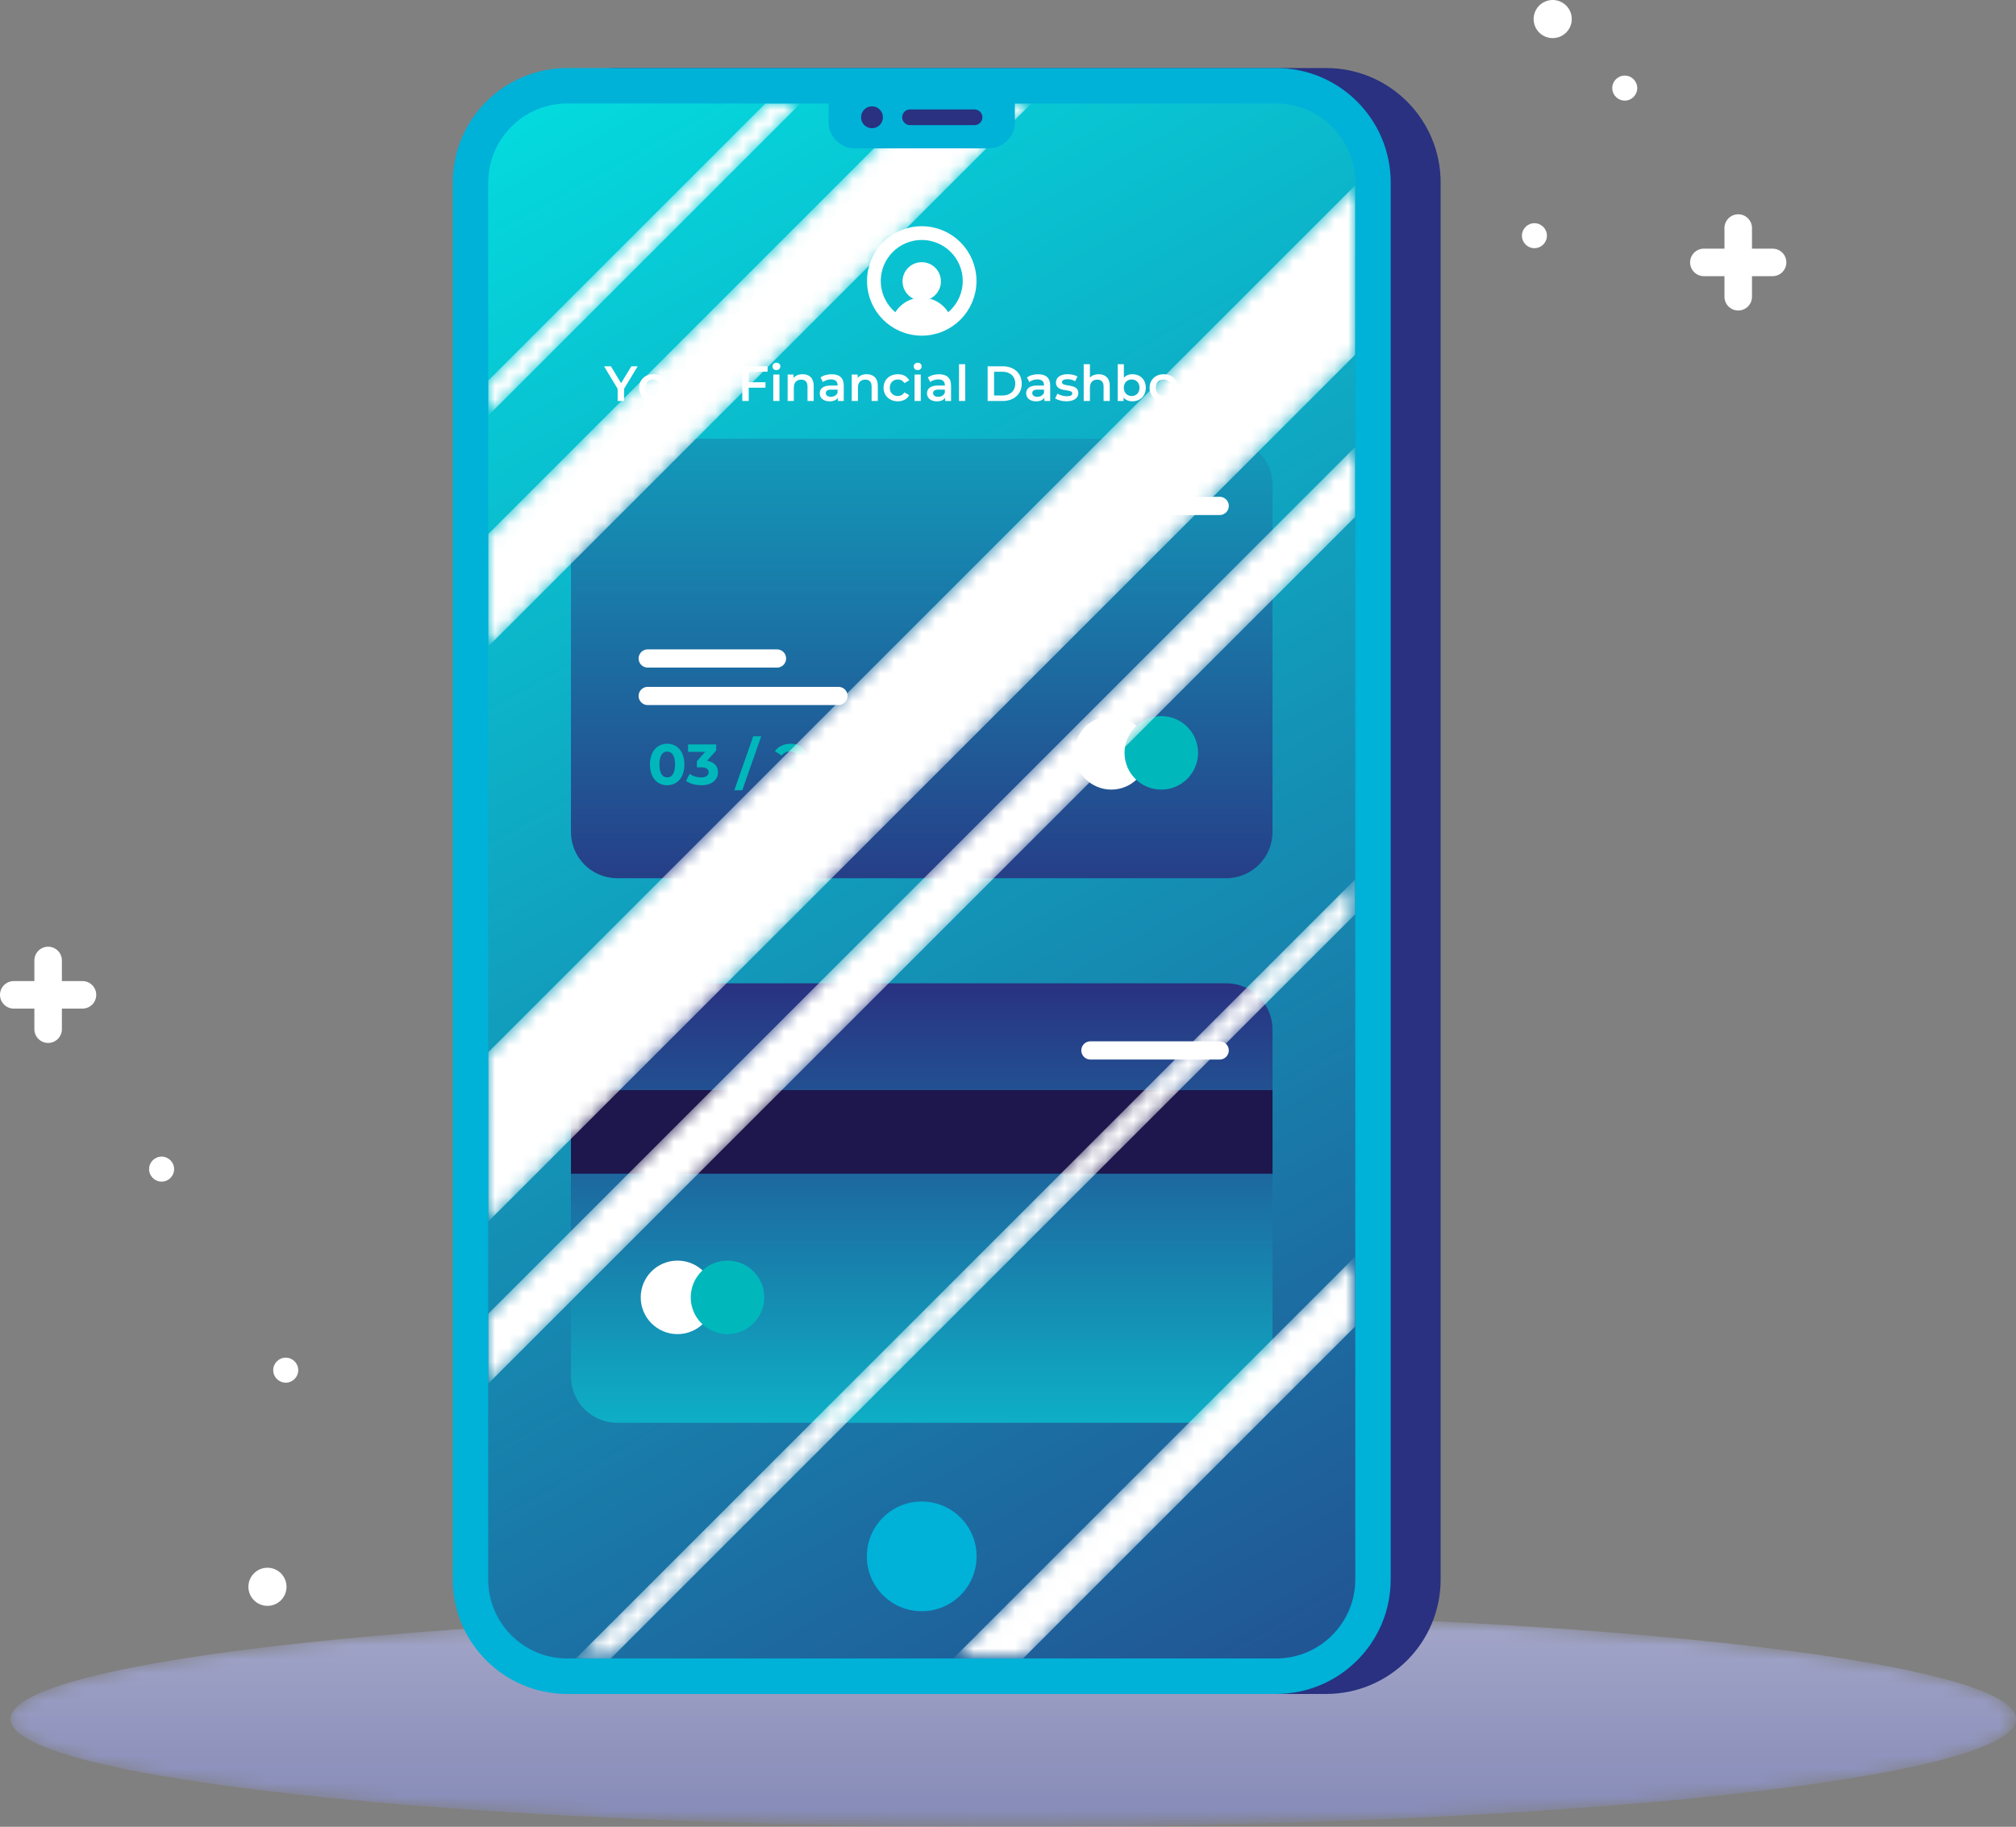 <?xml version="1.0" encoding="utf-8"?>
<!-- Generator: Adobe Illustrator 16.0.0, SVG Export Plug-In . SVG Version: 6.00 Build 0)  -->
<!DOCTYPE svg PUBLIC "-//W3C//DTD SVG 1.1//EN" "http://www.w3.org/Graphics/SVG/1.1/DTD/svg11.dtd">
<svg version="1.1" id="Layer_1" xmlns="http://www.w3.org/2000/svg" xmlns:xlink="http://www.w3.org/1999/xlink" x="0px" y="0px"
	 width="146.521px" height="132.79px" viewBox="0 0 146.521 132.79" enable-background="new 0 0 146.521 132.79"
	 xml:space="preserve">
<rect x="0" y="0" width="146.521" height="132.79" fill="#808080" stroke="none"/>
<g>
	<g>
		<g>
			<defs>
				<rect id="SVGID_1_" x="0.762" y="117.123" width="145.759" height="15.668"/>
			</defs>
			<clipPath id="SVGID_2_">
				<use xlink:href="#SVGID_1_"  overflow="visible"/>
			</clipPath>
			<g clip-path="url(#SVGID_2_)">
				<defs>
					<path id="SVGID_3_" d="M146.521,124.957c0,4.326-32.629,7.834-72.879,7.834c-40.251,0-72.88-3.508-72.88-7.834
						s32.629-7.834,72.88-7.834C113.892,117.123,146.521,120.631,146.521,124.957"/>
				</defs>
				<clipPath id="SVGID_4_">
					<use xlink:href="#SVGID_3_"  overflow="visible"/>
				</clipPath>
				<defs>
					<filter id="Adobe_OpacityMaskFilter" filterUnits="userSpaceOnUse" x="0.762" y="117.123" width="145.76" height="15.667">
						<feColorMatrix  type="matrix" values="1 0 0 0 0  0 1 0 0 0  0 0 1 0 0  0 0 0 1 0"/>
					</filter>
				</defs>
				<mask maskUnits="userSpaceOnUse" x="0.762" y="117.123" width="145.76" height="15.667" id="SVGID_5_">
					<g filter="url(#Adobe_OpacityMaskFilter)">
						
							<linearGradient id="SVGID_6_" gradientUnits="userSpaceOnUse" x1="-465.093" y1="316.433" x2="-464.613" y2="316.433" gradientTransform="matrix(0 241.827 241.827 0 -76448.141 112538.281)">
							<stop  offset="0" style="stop-color:#000000"/>
							<stop  offset="0.011" style="stop-color:#000000"/>
							<stop  offset="1" style="stop-color:#FFFFFF"/>
						</linearGradient>
						<rect x="0.762" y="117.123" clip-path="url(#SVGID_4_)" fill="url(#SVGID_6_)" width="145.759" height="15.668"/>
					</g>
				</mask>
				
					<linearGradient id="SVGID_7_" gradientUnits="userSpaceOnUse" x1="-465.093" y1="316.433" x2="-464.613" y2="316.433" gradientTransform="matrix(0 241.827 241.827 0 -76448.266 112538.281)">
					<stop  offset="0" style="stop-color:#FFFFFF"/>
					<stop  offset="0.011" style="stop-color:#FFFFFF"/>
					<stop  offset="1" style="stop-color:#293180"/>
				</linearGradient>
				
					<rect x="0.762" y="117.123" clip-path="url(#SVGID_4_)" mask="url(#SVGID_5_)" fill="url(#SVGID_7_)" width="145.759" height="15.668"/>
			</g>
		</g>
	</g>
	<path fill="#293180" d="M96.38,123.135H44.861c-4.599,0-8.326-3.729-8.326-8.326V13.271c0-4.598,3.728-8.325,8.326-8.325H96.38
		c4.598,0,8.324,3.728,8.324,8.325v101.537C104.704,119.406,100.978,123.135,96.38,123.135"/>
	<path fill="#00B1D8" d="M92.749,123.135H41.23c-4.599,0-8.327-3.729-8.327-8.326V13.271c0-4.598,3.729-8.325,8.327-8.325h51.519
		c4.598,0,8.326,3.728,8.326,8.325v101.537C101.075,119.406,97.347,123.135,92.749,123.135"/>
	<g>
		<defs>
			<path id="SVGID_8_" d="M41.23,7.52c-3.172,0-5.749,2.581-5.749,5.751v101.536c0,3.174,2.577,5.748,5.749,5.748h51.521
				c3.168,0,5.75-2.574,5.75-5.748V13.271c0-3.17-2.582-5.751-5.75-5.751H41.23z"/>
		</defs>
		<clipPath id="SVGID_9_">
			<use xlink:href="#SVGID_8_"  overflow="visible"/>
		</clipPath>
		
			<linearGradient id="SVGID_10_" gradientUnits="userSpaceOnUse" x1="-464.65" y1="316.325" x2="-464.171" y2="316.325" gradientTransform="matrix(-194.489 -328.995 -328.995 194.489 13818.812 -214237.875)">
			<stop  offset="0" style="stop-color:#293180"/>
			<stop  offset="0.013" style="stop-color:#293180"/>
			<stop  offset="1" style="stop-color:#00ECE8"/>
		</linearGradient>
		<polygon clip-path="url(#SVGID_9_)" fill="url(#SVGID_10_)" points="51.803,148.164 -14.036,36.793 82.181,-20.088 
			148.019,91.283 		"/>
	</g>
	<g>
		<defs>
			<path id="SVGID_11_" d="M44.861,71.477c-1.858,0-3.365,1.504-3.365,3.363v25.219c0,1.857,1.507,3.365,3.365,3.365h44.261
				c1.857,0,3.363-1.508,3.363-3.365V74.84c0-1.859-1.506-3.363-3.363-3.363H44.861z"/>
		</defs>
		<clipPath id="SVGID_12_">
			<use xlink:href="#SVGID_11_"  overflow="visible"/>
		</clipPath>
		
			<linearGradient id="SVGID_13_" gradientUnits="userSpaceOnUse" x1="-465.293" y1="316.552" x2="-464.814" y2="316.552" gradientTransform="matrix(0 102.175 102.175 0 -32276.66 47611.57)">
			<stop  offset="0" style="stop-color:#293180"/>
			<stop  offset="0.013" style="stop-color:#293180"/>
			<stop  offset="1" style="stop-color:#00ECE8"/>
		</linearGradient>
		<rect x="41.496" y="71.477" clip-path="url(#SVGID_12_)" fill="url(#SVGID_13_)" width="50.989" height="31.947"/>
	</g>
	
		<line fill="none" stroke="#FFFFFF" stroke-width="1.323" stroke-linecap="round" stroke-miterlimit="10" x1="88.646" y1="76.357" x2="79.249" y2="76.357"/>
	<rect x="41.496" y="79.242" fill="#1D174D" width="50.989" height="6.076"/>
	<path fill="#FFFFFF" d="M51.911,94.307c0,1.473-1.194,2.672-2.671,2.672s-2.673-1.199-2.673-2.672c0-1.477,1.196-2.672,2.673-2.672
		S51.911,92.83,51.911,94.307"/>
	<path fill="#00B8BB" d="M55.545,94.307c0,1.473-1.195,2.672-2.673,2.672c-1.474,0-2.67-1.199-2.67-2.672
		c0-1.477,1.196-2.672,2.67-2.672C54.35,91.635,55.545,92.83,55.545,94.307"/>
	<g>
		<defs>
			<path id="SVGID_14_" d="M44.861,31.894c-1.858,0-3.365,1.505-3.365,3.363v25.221c0,1.856,1.507,3.362,3.365,3.362h44.261
				c1.857,0,3.363-1.506,3.363-3.362V35.257c0-1.858-1.506-3.363-3.363-3.363H44.861z"/>
		</defs>
		<clipPath id="SVGID_15_">
			<use xlink:href="#SVGID_14_"  overflow="visible"/>
		</clipPath>
		
			<linearGradient id="SVGID_16_" gradientUnits="userSpaceOnUse" x1="-464.749" y1="316.278" x2="-464.271" y2="316.278" gradientTransform="matrix(-1.603 -135.832 -135.832 1.603 42282.961 -63565.98)">
			<stop  offset="0" style="stop-color:#293180"/>
			<stop  offset="0.013" style="stop-color:#293180"/>
			<stop  offset="1" style="stop-color:#00ECE8"/>
		</linearGradient>
		<polygon clip-path="url(#SVGID_15_)" fill="url(#SVGID_16_)" points="41.504,64.441 41.12,31.897 92.479,31.292 92.862,63.838 		
			"/>
	</g>
	
		<line fill="none" stroke="#FFFFFF" stroke-width="1.323" stroke-linecap="round" stroke-miterlimit="10" x1="88.646" y1="36.776" x2="79.249" y2="36.776"/>
	
		<line fill="none" stroke="#FFFFFF" stroke-width="1.323" stroke-linecap="round" stroke-miterlimit="10" x1="56.472" y1="47.866" x2="47.075" y2="47.866"/>
	
		<line fill="none" stroke="#FFFFFF" stroke-width="1.323" stroke-linecap="round" stroke-miterlimit="10" x1="60.94" y1="50.59" x2="47.075" y2="50.59"/>
	<path fill="#FFFFFF" d="M83.44,54.725c0,1.475-1.195,2.671-2.672,2.671s-2.672-1.196-2.672-2.671c0-1.478,1.195-2.672,2.672-2.672
		S83.44,53.247,83.44,54.725"/>
	<path fill="#00B8BB" d="M87.073,54.725c0,1.475-1.195,2.671-2.674,2.671c-1.475,0-2.668-1.196-2.668-2.671
		c0-1.478,1.193-2.672,2.668-2.672C85.878,52.053,87.073,53.247,87.073,54.725"/>
	<g>
		<path fill="#00B8BB" d="M47.24,55.571c0-0.962,0.533-1.508,1.25-1.508c0.721,0,1.25,0.546,1.25,1.508s-0.529,1.508-1.25,1.508
			C47.773,57.079,47.24,56.533,47.24,55.571z M49.061,55.571c0-0.662-0.232-0.938-0.57-0.938c-0.333,0-0.566,0.275-0.566,0.938
			s0.233,0.938,0.566,0.938C48.828,56.509,49.061,56.233,49.061,55.571z"/>
		<path fill="#00B8BB" d="M52.183,56.138c0,0.491-0.379,0.941-1.208,0.941c-0.408,0-0.829-0.112-1.112-0.313l0.262-0.517
			c0.222,0.167,0.529,0.263,0.834,0.263c0.337,0,0.545-0.138,0.545-0.375c0-0.221-0.162-0.358-0.545-0.358h-0.309v-0.445l0.6-0.679
			h-1.241v-0.542h2.041v0.438l-0.658,0.75C51.916,55.384,52.183,55.709,52.183,56.138z"/>
		<path fill="#00B8BB" d="M54.744,53.521h0.579l-1.375,3.925h-0.579L54.744,53.521z"/>
		<path fill="#00B8BB" d="M58.656,56.479v0.55h-2.203v-0.438l1.124-1.063c0.259-0.245,0.305-0.396,0.305-0.537
			c0-0.229-0.158-0.362-0.467-0.362c-0.25,0-0.462,0.096-0.604,0.292l-0.492-0.317c0.226-0.329,0.634-0.541,1.158-0.541
			c0.65,0,1.083,0.333,1.083,0.862c0,0.283-0.079,0.541-0.487,0.921l-0.671,0.633H58.656z"/>
		<path fill="#00B8BB" d="M61.087,56.138c0,0.491-0.379,0.941-1.208,0.941c-0.408,0-0.829-0.112-1.112-0.313l0.262-0.517
			c0.222,0.167,0.529,0.263,0.834,0.263c0.337,0,0.545-0.138,0.545-0.375c0-0.221-0.162-0.358-0.545-0.358h-0.309v-0.445l0.6-0.679
			h-1.241v-0.542h2.041v0.438l-0.658,0.75C60.82,55.384,61.087,55.709,61.087,56.138z"/>
	</g>
	<g>
		<path fill="#FFFFFF" d="M45.359,28.257v0.89h-0.468v-0.882l-0.99-1.639h0.5l0.738,1.228l0.746-1.228h0.461L45.359,28.257z"/>
		<path fill="#FFFFFF" d="M46.454,28.185c0-0.576,0.433-0.982,1.022-0.982c0.599,0,1.026,0.406,1.026,0.982
			s-0.428,0.987-1.026,0.987C46.887,29.172,46.454,28.761,46.454,28.185z M48.05,28.185c0-0.367-0.245-0.601-0.573-0.601
			c-0.323,0-0.568,0.233-0.568,0.601c0,0.368,0.245,0.602,0.568,0.602C47.805,28.786,48.05,28.553,48.05,28.185z"/>
		<path fill="#FFFFFF" d="M50.801,27.224v1.923h-0.429v-0.245c-0.145,0.177-0.371,0.271-0.619,0.271
			c-0.493,0-0.828-0.271-0.828-0.85v-1.099h0.45v1.037c0,0.35,0.165,0.515,0.45,0.515c0.313,0,0.525-0.194,0.525-0.58v-0.972H50.801
			z"/>
		<path fill="#FFFFFF" d="M52.508,27.202v0.429c-0.04-0.008-0.072-0.012-0.104-0.012c-0.342,0-0.559,0.202-0.559,0.595v0.933h-0.45
			v-1.923h0.429v0.28C51.953,27.303,52.188,27.202,52.508,27.202z"/>
		<path fill="#FFFFFF" d="M54.416,27.019v0.767h1.217v0.396h-1.217v0.965h-0.468v-2.521h1.84v0.393H54.416z"/>
		<path fill="#FFFFFF" d="M56.141,26.637c0-0.151,0.122-0.271,0.288-0.271c0.165,0,0.288,0.112,0.288,0.26
			c0,0.158-0.119,0.28-0.288,0.28C56.263,26.906,56.141,26.788,56.141,26.637z M56.201,27.224h0.45v1.923h-0.45V27.224z"/>
		<path fill="#FFFFFF" d="M59.139,28.045v1.102h-0.45v-1.044c0-0.343-0.169-0.508-0.457-0.508c-0.32,0-0.537,0.194-0.537,0.579
			v0.973h-0.45v-1.923h0.429v0.248c0.147-0.176,0.382-0.27,0.663-0.27C58.797,27.202,59.139,27.465,59.139,28.045z"/>
		<path fill="#FFFFFF" d="M61.324,28.02v1.127h-0.425v-0.234c-0.108,0.166-0.317,0.26-0.605,0.26c-0.439,0-0.717-0.241-0.717-0.576
			c0-0.32,0.217-0.572,0.8-0.572h0.497v-0.029c0-0.263-0.158-0.418-0.479-0.418c-0.216,0-0.439,0.072-0.583,0.191l-0.177-0.328
			c0.205-0.158,0.505-0.237,0.814-0.237C61.003,27.202,61.324,27.465,61.324,28.02z M60.874,28.545v-0.223h-0.465
			c-0.306,0-0.389,0.115-0.389,0.255c0,0.162,0.137,0.267,0.367,0.267C60.607,28.844,60.798,28.743,60.874,28.545z"/>
		<path fill="#FFFFFF" d="M63.798,28.045v1.102h-0.45v-1.044c0-0.343-0.169-0.508-0.457-0.508c-0.32,0-0.537,0.194-0.537,0.579
			v0.973h-0.45v-1.923h0.429v0.248c0.147-0.176,0.382-0.27,0.663-0.27C63.456,27.202,63.798,27.465,63.798,28.045z"/>
		<path fill="#FFFFFF" d="M64.216,28.185c0-0.576,0.433-0.982,1.041-0.982c0.374,0,0.673,0.154,0.821,0.446l-0.346,0.201
			c-0.115-0.184-0.288-0.266-0.479-0.266c-0.331,0-0.583,0.23-0.583,0.601c0,0.375,0.252,0.602,0.583,0.602
			c0.191,0,0.364-0.083,0.479-0.267l0.346,0.202c-0.148,0.288-0.447,0.45-0.821,0.45C64.648,29.172,64.216,28.761,64.216,28.185z"/>
		<path fill="#FFFFFF" d="M66.408,26.637c0-0.151,0.122-0.271,0.288-0.271c0.165,0,0.288,0.112,0.288,0.26
			c0,0.158-0.119,0.28-0.288,0.28C66.53,26.906,66.408,26.788,66.408,26.637z M66.469,27.224h0.45v1.923h-0.45V27.224z"/>
		<path fill="#FFFFFF" d="M69.121,28.02v1.127h-0.425v-0.234c-0.108,0.166-0.317,0.26-0.605,0.26c-0.439,0-0.717-0.241-0.717-0.576
			c0-0.32,0.217-0.572,0.8-0.572h0.497v-0.029c0-0.263-0.158-0.418-0.479-0.418c-0.216,0-0.439,0.072-0.583,0.191l-0.177-0.328
			c0.205-0.158,0.505-0.237,0.814-0.237C68.8,27.202,69.121,27.465,69.121,28.02z M68.671,28.545v-0.223h-0.465
			c-0.306,0-0.389,0.115-0.389,0.255c0,0.162,0.137,0.267,0.367,0.267C68.404,28.844,68.595,28.743,68.671,28.545z"/>
		<path fill="#FFFFFF" d="M69.7,26.475h0.45v2.672H69.7V26.475z"/>
		<path fill="#FFFFFF" d="M71.781,26.626h1.102c0.817,0,1.376,0.504,1.376,1.26c0,0.757-0.559,1.261-1.376,1.261h-1.102V26.626z
			 M72.861,28.75c0.562,0,0.927-0.342,0.927-0.864c0-0.521-0.365-0.864-0.927-0.864h-0.612v1.729H72.861z"/>
		<path fill="#FFFFFF" d="M76.327,28.02v1.127h-0.424v-0.234c-0.109,0.166-0.318,0.26-0.605,0.26c-0.439,0-0.717-0.241-0.717-0.576
			c0-0.32,0.215-0.572,0.799-0.572h0.498v-0.029c0-0.263-0.16-0.418-0.48-0.418c-0.215,0-0.439,0.072-0.582,0.191l-0.178-0.328
			c0.205-0.158,0.504-0.237,0.814-0.237C76.007,27.202,76.327,27.465,76.327,28.02z M75.878,28.545v-0.223h-0.465
			c-0.307,0-0.389,0.115-0.389,0.255c0,0.162,0.137,0.267,0.367,0.267C75.61,28.844,75.802,28.743,75.878,28.545z"/>
		<path fill="#FFFFFF" d="M76.687,28.956l0.172-0.343c0.17,0.112,0.43,0.191,0.67,0.191c0.285,0,0.404-0.079,0.404-0.213
			c0-0.367-1.189-0.021-1.189-0.788c0-0.364,0.328-0.602,0.848-0.602c0.256,0,0.547,0.061,0.719,0.165l-0.172,0.343
			c-0.184-0.108-0.367-0.145-0.551-0.145c-0.273,0-0.404,0.09-0.404,0.216c0,0.39,1.189,0.044,1.189,0.796
			c0,0.36-0.332,0.595-0.871,0.595C77.181,29.172,76.858,29.078,76.687,28.956z"/>
		<path fill="#FFFFFF" d="M80.657,28.045v1.102h-0.449v-1.044c0-0.343-0.17-0.508-0.457-0.508c-0.32,0-0.537,0.194-0.537,0.579
			v0.973h-0.451v-2.672h0.451v0.973c0.146-0.159,0.375-0.245,0.641-0.245C80.315,27.202,80.657,27.465,80.657,28.045z"/>
		<path fill="#FFFFFF" d="M83.276,28.185c0,0.599-0.414,0.987-0.977,0.987c-0.262,0-0.486-0.09-0.637-0.273v0.248h-0.43v-2.672
			h0.451v0.983c0.154-0.173,0.371-0.256,0.615-0.256C82.862,27.202,83.276,27.587,83.276,28.185z M82.819,28.185
			c0-0.367-0.246-0.601-0.57-0.601s-0.572,0.233-0.572,0.601c0,0.368,0.248,0.602,0.572,0.602S82.819,28.553,82.819,28.185z"/>
		<path fill="#FFFFFF" d="M83.55,28.185c0-0.576,0.432-0.982,1.021-0.982c0.598,0,1.027,0.406,1.027,0.982s-0.43,0.987-1.027,0.987
			C83.981,29.172,83.55,28.761,83.55,28.185z M85.146,28.185c0-0.367-0.246-0.601-0.574-0.601c-0.324,0-0.568,0.233-0.568,0.601
			c0,0.368,0.244,0.602,0.568,0.602C84.899,28.786,85.146,28.553,85.146,28.185z"/>
		<path fill="#FFFFFF" d="M87.644,28.02v1.127H87.22v-0.234c-0.109,0.166-0.318,0.26-0.605,0.26c-0.439,0-0.717-0.241-0.717-0.576
			c0-0.32,0.215-0.572,0.799-0.572h0.498v-0.029c0-0.263-0.16-0.418-0.48-0.418c-0.215,0-0.439,0.072-0.582,0.191l-0.178-0.328
			c0.205-0.158,0.504-0.237,0.814-0.237C87.323,27.202,87.644,27.465,87.644,28.02z M87.194,28.545v-0.223h-0.465
			c-0.307,0-0.389,0.115-0.389,0.255c0,0.162,0.137,0.267,0.367,0.267C86.927,28.844,87.118,28.743,87.194,28.545z"/>
		<path fill="#FFFFFF" d="M89.337,27.202v0.429c-0.041-0.008-0.072-0.012-0.105-0.012c-0.342,0-0.559,0.202-0.559,0.595v0.933
			h-0.449v-1.923h0.428v0.28C88.782,27.303,89.017,27.202,89.337,27.202z"/>
		<path fill="#FFFFFF" d="M91.622,26.475v2.672h-0.434v-0.248c-0.15,0.184-0.373,0.273-0.637,0.273
			c-0.559,0-0.973-0.389-0.973-0.987c0-0.598,0.414-0.982,0.973-0.982c0.248,0,0.469,0.083,0.619,0.259v-0.986H91.622z
			 M91.179,28.185c0-0.367-0.248-0.601-0.572-0.601s-0.572,0.233-0.572,0.601c0,0.368,0.248,0.602,0.572,0.602
			S91.179,28.553,91.179,28.185z"/>
	</g>
	<g>
		<g>
			<defs>
				<rect id="SVGID_17_" x="35.482" y="13.467" width="63.019" height="75.334"/>
			</defs>
			<clipPath id="SVGID_18_">
				<use xlink:href="#SVGID_17_"  overflow="visible"/>
			</clipPath>
			<g clip-path="url(#SVGID_18_)">
				<defs>
					<polygon id="SVGID_19_" points="98.501,13.466 98.501,25.779 35.481,88.801 35.481,76.492 					"/>
				</defs>
				<clipPath id="SVGID_20_">
					<use xlink:href="#SVGID_19_"  overflow="visible"/>
				</clipPath>
				<defs>
					<filter id="Adobe_OpacityMaskFilter_1_" filterUnits="userSpaceOnUse" x="35.481" y="13.466" width="63.021" height="75.334">
						<feColorMatrix  type="matrix" values="1 0 0 0 0  0 1 0 0 0  0 0 1 0 0  0 0 0 1 0"/>
					</filter>
				</defs>
				<mask maskUnits="userSpaceOnUse" x="35.481" y="13.466" width="63.021" height="75.334" id="SVGID_21_">
					<g filter="url(#Adobe_OpacityMaskFilter_1_)">
						
							<linearGradient id="SVGID_22_" gradientUnits="userSpaceOnUse" x1="-464.828" y1="316.429" x2="-464.349" y2="316.429" gradientTransform="matrix(350.455 0 0 -350.455 162935.203 110945.266)">
							<stop  offset="0" style="stop-color:#000000"/>
							<stop  offset="0.013" style="stop-color:#000000"/>
							<stop  offset="1" style="stop-color:#FFFFFF"/>
						</linearGradient>
						<rect x="35.481" y="13.466" clip-path="url(#SVGID_20_)" fill="url(#SVGID_22_)" width="63.02" height="75.333"/>
					</g>
				</mask>
				
					<linearGradient id="SVGID_23_" gradientUnits="userSpaceOnUse" x1="-464.828" y1="316.429" x2="-464.349" y2="316.429" gradientTransform="matrix(350.455 0 0 -350.455 162935.203 110945.266)">
					<stop  offset="0" style="stop-color:#FFFFFF"/>
					<stop  offset="0.013" style="stop-color:#FFFFFF"/>
					<stop  offset="1" style="stop-color:#FFFFFF"/>
				</linearGradient>
				
					<rect x="35.481" y="13.466" clip-path="url(#SVGID_20_)" mask="url(#SVGID_21_)" fill="url(#SVGID_23_)" width="63.02" height="75.335"/>
			</g>
		</g>
	</g>
	<g>
		<g>
			<defs>
				<rect id="SVGID_24_" x="35.482" y="7.52" width="39.474" height="39.48"/>
			</defs>
			<clipPath id="SVGID_25_">
				<use xlink:href="#SVGID_24_"  overflow="visible"/>
			</clipPath>
			<g clip-path="url(#SVGID_25_)">
				<defs>
					<polygon id="SVGID_26_" points="74.956,7.52 35.481,47 35.481,38.825 66.785,7.52 					"/>
				</defs>
				<clipPath id="SVGID_27_">
					<use xlink:href="#SVGID_26_"  overflow="visible"/>
				</clipPath>
				<defs>
					<filter id="Adobe_OpacityMaskFilter_2_" filterUnits="userSpaceOnUse" x="35.481" y="7.52" width="39.475" height="39.48">
						<feColorMatrix  type="matrix" values="1 0 0 0 0  0 1 0 0 0  0 0 1 0 0  0 0 0 1 0"/>
					</filter>
				</defs>
				<mask maskUnits="userSpaceOnUse" x="35.481" y="7.52" width="39.475" height="39.48" id="SVGID_28_">
					<g filter="url(#Adobe_OpacityMaskFilter_2_)">
						
							<linearGradient id="SVGID_29_" gradientUnits="userSpaceOnUse" x1="-464.829" y1="316.353" x2="-464.35" y2="316.353" gradientTransform="matrix(350.455 0 0 -350.455 162935.719 110895.273)">
							<stop  offset="0" style="stop-color:#000000"/>
							<stop  offset="0.013" style="stop-color:#000000"/>
							<stop  offset="1" style="stop-color:#FFFFFF"/>
						</linearGradient>
						<rect x="35.481" y="7.52" clip-path="url(#SVGID_27_)" fill="url(#SVGID_29_)" width="39.475" height="39.48"/>
					</g>
				</mask>
				
					<linearGradient id="SVGID_30_" gradientUnits="userSpaceOnUse" x1="-464.829" y1="316.353" x2="-464.35" y2="316.353" gradientTransform="matrix(350.455 0 0 -350.455 162935.719 110895.273)">
					<stop  offset="0" style="stop-color:#FFFFFF"/>
					<stop  offset="0.013" style="stop-color:#FFFFFF"/>
					<stop  offset="1" style="stop-color:#FFFFFF"/>
				</linearGradient>
				
					<rect x="35.481" y="7.52" clip-path="url(#SVGID_27_)" mask="url(#SVGID_28_)" fill="url(#SVGID_30_)" width="39.475" height="39.48"/>
			</g>
		</g>
	</g>
	<g>
		<g>
			<defs>
				<rect id="SVGID_31_" x="35.482" y="32.482" width="63.019" height="68.1"/>
			</defs>
			<clipPath id="SVGID_32_">
				<use xlink:href="#SVGID_31_"  overflow="visible"/>
			</clipPath>
			<g clip-path="url(#SVGID_32_)">
				<defs>
					<polygon id="SVGID_33_" points="98.501,32.482 98.501,37.563 35.481,100.582 35.481,95.502 					"/>
				</defs>
				<clipPath id="SVGID_34_">
					<use xlink:href="#SVGID_33_"  overflow="visible"/>
				</clipPath>
				<defs>
					<filter id="Adobe_OpacityMaskFilter_3_" filterUnits="userSpaceOnUse" x="35.481" y="32.482" width="63.021" height="68.099">
						<feColorMatrix  type="matrix" values="1 0 0 0 0  0 1 0 0 0  0 0 1 0 0  0 0 0 1 0"/>
					</filter>
				</defs>
				<mask maskUnits="userSpaceOnUse" x="35.481" y="32.482" width="63.021" height="68.099" id="SVGID_35_">
					<g filter="url(#Adobe_OpacityMaskFilter_3_)">
						
							<linearGradient id="SVGID_36_" gradientUnits="userSpaceOnUse" x1="-464.828" y1="316.476" x2="-464.349" y2="316.476" gradientTransform="matrix(350.455 0 0 -350.455 162935.203 110977.266)">
							<stop  offset="0" style="stop-color:#000000"/>
							<stop  offset="0.013" style="stop-color:#000000"/>
							<stop  offset="1" style="stop-color:#FFFFFF"/>
						</linearGradient>
						<rect x="35.481" y="32.482" clip-path="url(#SVGID_34_)" fill="url(#SVGID_36_)" width="63.02" height="68.1"/>
					</g>
				</mask>
				
					<linearGradient id="SVGID_37_" gradientUnits="userSpaceOnUse" x1="-464.828" y1="316.478" x2="-464.349" y2="316.478" gradientTransform="matrix(350.455 0 0 -350.455 162935.203 110977.766)">
					<stop  offset="0" style="stop-color:#FFFFFF"/>
					<stop  offset="0.013" style="stop-color:#FFFFFF"/>
					<stop  offset="1" style="stop-color:#FFFFFF"/>
				</linearGradient>
				
					<rect x="35.481" y="32.482" clip-path="url(#SVGID_34_)" mask="url(#SVGID_35_)" fill="url(#SVGID_37_)" width="63.02" height="68.1"/>
			</g>
		</g>
	</g>
	<g>
		<g>
			<defs>
				<rect id="SVGID_38_" x="69.278" y="91.334" width="29.223" height="29.223"/>
			</defs>
			<clipPath id="SVGID_39_">
				<use xlink:href="#SVGID_38_"  overflow="visible"/>
			</clipPath>
			<g clip-path="url(#SVGID_39_)">
				<defs>
					<polygon id="SVGID_40_" points="98.501,91.334 98.501,96.414 74.358,120.555 69.278,120.555 					"/>
				</defs>
				<clipPath id="SVGID_41_">
					<use xlink:href="#SVGID_40_"  overflow="visible"/>
				</clipPath>
				<defs>
					<filter id="Adobe_OpacityMaskFilter_4_" filterUnits="userSpaceOnUse" x="69.278" y="91.333" width="29.224" height="29.222">
						<feColorMatrix  type="matrix" values="1 0 0 0 0  0 1 0 0 0  0 0 1 0 0  0 0 0 1 0"/>
					</filter>
				</defs>
				<mask maskUnits="userSpaceOnUse" x="69.278" y="91.333" width="29.224" height="29.222" id="SVGID_42_">
					<g filter="url(#Adobe_OpacityMaskFilter_4_)">
						
							<linearGradient id="SVGID_43_" gradientUnits="userSpaceOnUse" x1="-464.826" y1="316.6" x2="-464.347" y2="316.6" gradientTransform="matrix(350.455 0 0 -350.455 162934.688 111059.742)">
							<stop  offset="0" style="stop-color:#000000"/>
							<stop  offset="0.013" style="stop-color:#000000"/>
							<stop  offset="1" style="stop-color:#FFFFFF"/>
						</linearGradient>
						<rect x="69.278" y="91.334" clip-path="url(#SVGID_41_)" fill="url(#SVGID_43_)" width="29.223" height="29.221"/>
					</g>
				</mask>
				
					<linearGradient id="SVGID_44_" gradientUnits="userSpaceOnUse" x1="-464.828" y1="316.599" x2="-464.349" y2="316.599" gradientTransform="matrix(350.455 0 0 -350.455 162935.188 111059.75)">
					<stop  offset="0" style="stop-color:#FFFFFF"/>
					<stop  offset="0.013" style="stop-color:#FFFFFF"/>
					<stop  offset="1" style="stop-color:#FFFFFF"/>
				</linearGradient>
				
					<rect x="69.278" y="91.334" clip-path="url(#SVGID_41_)" mask="url(#SVGID_42_)" fill="url(#SVGID_44_)" width="29.223" height="29.221"/>
			</g>
		</g>
	</g>
	<g>
		<g>
			<defs>
				<rect id="SVGID_45_" x="41.854" y="63.91" width="56.646" height="56.646"/>
			</defs>
			<clipPath id="SVGID_46_">
				<use xlink:href="#SVGID_45_"  overflow="visible"/>
			</clipPath>
			<g clip-path="url(#SVGID_46_)">
				<defs>
					<polygon id="SVGID_47_" points="98.501,63.91 98.501,66.451 44.395,120.555 41.854,120.555 					"/>
				</defs>
				<clipPath id="SVGID_48_">
					<use xlink:href="#SVGID_47_"  overflow="visible"/>
				</clipPath>
				<defs>
					<filter id="Adobe_OpacityMaskFilter_5_" filterUnits="userSpaceOnUse" x="41.854" y="63.909" width="56.647" height="56.646">
						<feColorMatrix  type="matrix" values="1 0 0 0 0  0 1 0 0 0  0 0 1 0 0  0 0 0 1 0"/>
					</filter>
				</defs>
				<mask maskUnits="userSpaceOnUse" x="41.854" y="63.909" width="56.647" height="56.646" id="SVGID_49_">
					<g filter="url(#Adobe_OpacityMaskFilter_5_)">
						
							<linearGradient id="SVGID_50_" gradientUnits="userSpaceOnUse" x1="-464.826" y1="316.558" x2="-464.347" y2="316.558" gradientTransform="matrix(350.456 0 0 -350.456 162934.734 111031.789)">
							<stop  offset="0" style="stop-color:#000000"/>
							<stop  offset="0.013" style="stop-color:#000000"/>
							<stop  offset="1" style="stop-color:#FFFFFF"/>
						</linearGradient>
						<rect x="41.854" y="63.91" clip-path="url(#SVGID_48_)" fill="url(#SVGID_50_)" width="56.646" height="56.645"/>
					</g>
				</mask>
				
					<linearGradient id="SVGID_51_" gradientUnits="userSpaceOnUse" x1="-464.826" y1="316.558" x2="-464.347" y2="316.558" gradientTransform="matrix(350.456 0 0 -350.456 162934.734 111031.789)">
					<stop  offset="0" style="stop-color:#FFFFFF"/>
					<stop  offset="0.013" style="stop-color:#FFFFFF"/>
					<stop  offset="1" style="stop-color:#FFFFFF"/>
				</linearGradient>
				
					<rect x="41.854" y="63.91" clip-path="url(#SVGID_48_)" mask="url(#SVGID_49_)" fill="url(#SVGID_51_)" width="56.646" height="56.645"/>
			</g>
		</g>
	</g>
	<g>
		<g>
			<defs>
				<rect id="SVGID_52_" x="35.482" y="7.52" width="22.694" height="22.696"/>
			</defs>
			<clipPath id="SVGID_53_">
				<use xlink:href="#SVGID_52_"  overflow="visible"/>
			</clipPath>
			<g clip-path="url(#SVGID_53_)">
				<defs>
					<polygon id="SVGID_54_" points="58.177,7.52 35.481,30.215 35.481,27.67 55.632,7.52 					"/>
				</defs>
				<clipPath id="SVGID_55_">
					<use xlink:href="#SVGID_54_"  overflow="visible"/>
				</clipPath>
				<defs>
					<filter id="Adobe_OpacityMaskFilter_6_" filterUnits="userSpaceOnUse" x="35.481" y="7.52" width="22.695" height="22.695">
						<feColorMatrix  type="matrix" values="1 0 0 0 0  0 1 0 0 0  0 0 1 0 0  0 0 0 1 0"/>
					</filter>
				</defs>
				<mask maskUnits="userSpaceOnUse" x="35.481" y="7.52" width="22.695" height="22.695" id="SVGID_56_">
					<g filter="url(#Adobe_OpacityMaskFilter_6_)">
						
							<linearGradient id="SVGID_57_" gradientUnits="userSpaceOnUse" x1="-464.828" y1="316.329" x2="-464.351" y2="316.329" gradientTransform="matrix(350.456 0 0 -350.456 162935.5 110878.047)">
							<stop  offset="0" style="stop-color:#000000"/>
							<stop  offset="0.013" style="stop-color:#000000"/>
							<stop  offset="1" style="stop-color:#FFFFFF"/>
						</linearGradient>
						<rect x="35.481" y="7.52" clip-path="url(#SVGID_55_)" fill="url(#SVGID_57_)" width="22.695" height="22.695"/>
					</g>
				</mask>
				
					<linearGradient id="SVGID_58_" gradientUnits="userSpaceOnUse" x1="-464.828" y1="316.329" x2="-464.351" y2="316.329" gradientTransform="matrix(350.456 0 0 -350.456 162935.5 110878.047)">
					<stop  offset="0" style="stop-color:#FFFFFF"/>
					<stop  offset="0.013" style="stop-color:#FFFFFF"/>
					<stop  offset="1" style="stop-color:#FFFFFF"/>
				</linearGradient>
				
					<rect x="35.481" y="7.52" clip-path="url(#SVGID_55_)" mask="url(#SVGID_56_)" fill="url(#SVGID_58_)" width="22.695" height="22.695"/>
			</g>
		</g>
	</g>
	<path fill="#00B1D8" d="M71.847,10.785h-9.713c-1.056,0-1.912-0.855-1.912-1.911V5.91h13.537v2.964
		C73.759,9.93,72.903,10.785,71.847,10.785"/>
	<path fill="#293180" d="M64.17,8.525c0,0.439-0.356,0.795-0.792,0.795c-0.442,0-0.797-0.355-0.797-0.795s0.354-0.795,0.797-0.795
		C63.813,7.73,64.17,8.086,64.17,8.525"/>
	<path fill="#293180" d="M70.827,9.097h-4.688c-0.314,0-0.569-0.256-0.569-0.571c0-0.316,0.255-0.57,0.569-0.57h4.688
		c0.316,0,0.572,0.254,0.572,0.57C71.399,8.841,71.144,9.097,70.827,9.097"/>
	<path fill="#00B1D8" d="M70.979,113.135c0,2.203-1.787,3.988-3.99,3.988c-2.201,0-3.988-1.785-3.988-3.988
		c0-2.205,1.787-3.99,3.988-3.99C69.192,109.145,70.979,110.93,70.979,113.135"/>
	<g>
		<defs>
			<path id="SVGID_59_" d="M63.514,20.422c0,1.921,1.558,3.478,3.478,3.478s3.479-1.557,3.479-3.478
				c0-1.923-1.559-3.478-3.479-3.478S63.514,18.499,63.514,20.422"/>
		</defs>
		<clipPath id="SVGID_60_">
			<use xlink:href="#SVGID_59_"  overflow="visible"/>
		</clipPath>
		<path clip-path="url(#SVGID_60_)" fill="#FFFFFF" d="M68.386,20.454c0,0.77-0.623,1.396-1.395,1.396
			c-0.771,0-1.396-0.627-1.396-1.396c0-0.771,0.626-1.396,1.396-1.396C67.763,19.058,68.386,19.684,68.386,20.454"/>
		<path clip-path="url(#SVGID_60_)" fill="#FFFFFF" d="M66.991,26.164c-1.25,0-2.265-1.014-2.265-2.265s1.015-2.266,2.265-2.266
			s2.268,1.015,2.268,2.266S68.241,26.164,66.991,26.164"/>
	</g>
	<circle fill="none" stroke="#FFFFFF" stroke-miterlimit="10" cx="66.992" cy="20.422" r="3.478"/>
	<path fill="#FFFFFF" d="M114.235,1.386c0,0.765-0.621,1.384-1.387,1.384s-1.385-0.619-1.385-1.384S112.083,0,112.849,0
		S114.235,0.621,114.235,1.386"/>
	<path fill="#FFFFFF" d="M118.993,6.403c0,0.502-0.406,0.91-0.908,0.91c-0.5,0-0.908-0.408-0.908-0.91
		c0-0.501,0.408-0.909,0.908-0.909C118.587,5.494,118.993,5.902,118.993,6.403"/>
	<path fill="#FFFFFF" d="M112.429,17.134c0,0.502-0.406,0.907-0.908,0.907s-0.908-0.405-0.908-0.907
		c0-0.503,0.406-0.908,0.908-0.908S112.429,16.631,112.429,17.134"/>
	
		<line fill="none" stroke="#FFFFFF" stroke-width="2" stroke-linecap="round" stroke-miterlimit="10" x1="126.333" y1="16.576" x2="126.333" y2="21.571"/>
	
		<line fill="none" stroke="#FFFFFF" stroke-width="2" stroke-linecap="round" stroke-miterlimit="10" x1="128.831" y1="19.074" x2="123.835" y2="19.074"/>
	<path fill="#FFFFFF" d="M18.054,115.346c0-0.764,0.621-1.385,1.386-1.385s1.384,0.621,1.384,1.385c0,0.766-0.619,1.385-1.384,1.385
		S18.054,116.111,18.054,115.346"/>
	<path fill="#FFFFFF" d="M10.836,84.984c0-0.5,0.406-0.908,0.909-0.908c0.502,0,0.91,0.408,0.91,0.908c0,0.502-0.408,0.91-0.91,0.91
		C11.242,85.895,10.836,85.486,10.836,84.984"/>
	<path fill="#FFFFFF" d="M19.858,99.598c0-0.502,0.407-0.908,0.908-0.908c0.502,0,0.91,0.406,0.91,0.908s-0.408,0.91-0.91,0.91
		C20.266,100.508,19.858,100.1,19.858,99.598"/>
	
		<line fill="none" stroke="#FFFFFF" stroke-width="2" stroke-linecap="round" stroke-miterlimit="10" x1="3.498" y1="74.813" x2="3.498" y2="69.816"/>
	
		<line fill="none" stroke="#FFFFFF" stroke-width="2" stroke-linecap="round" stroke-miterlimit="10" x1="1" y1="72.316" x2="5.994" y2="72.316"/>
</g>
</svg>
